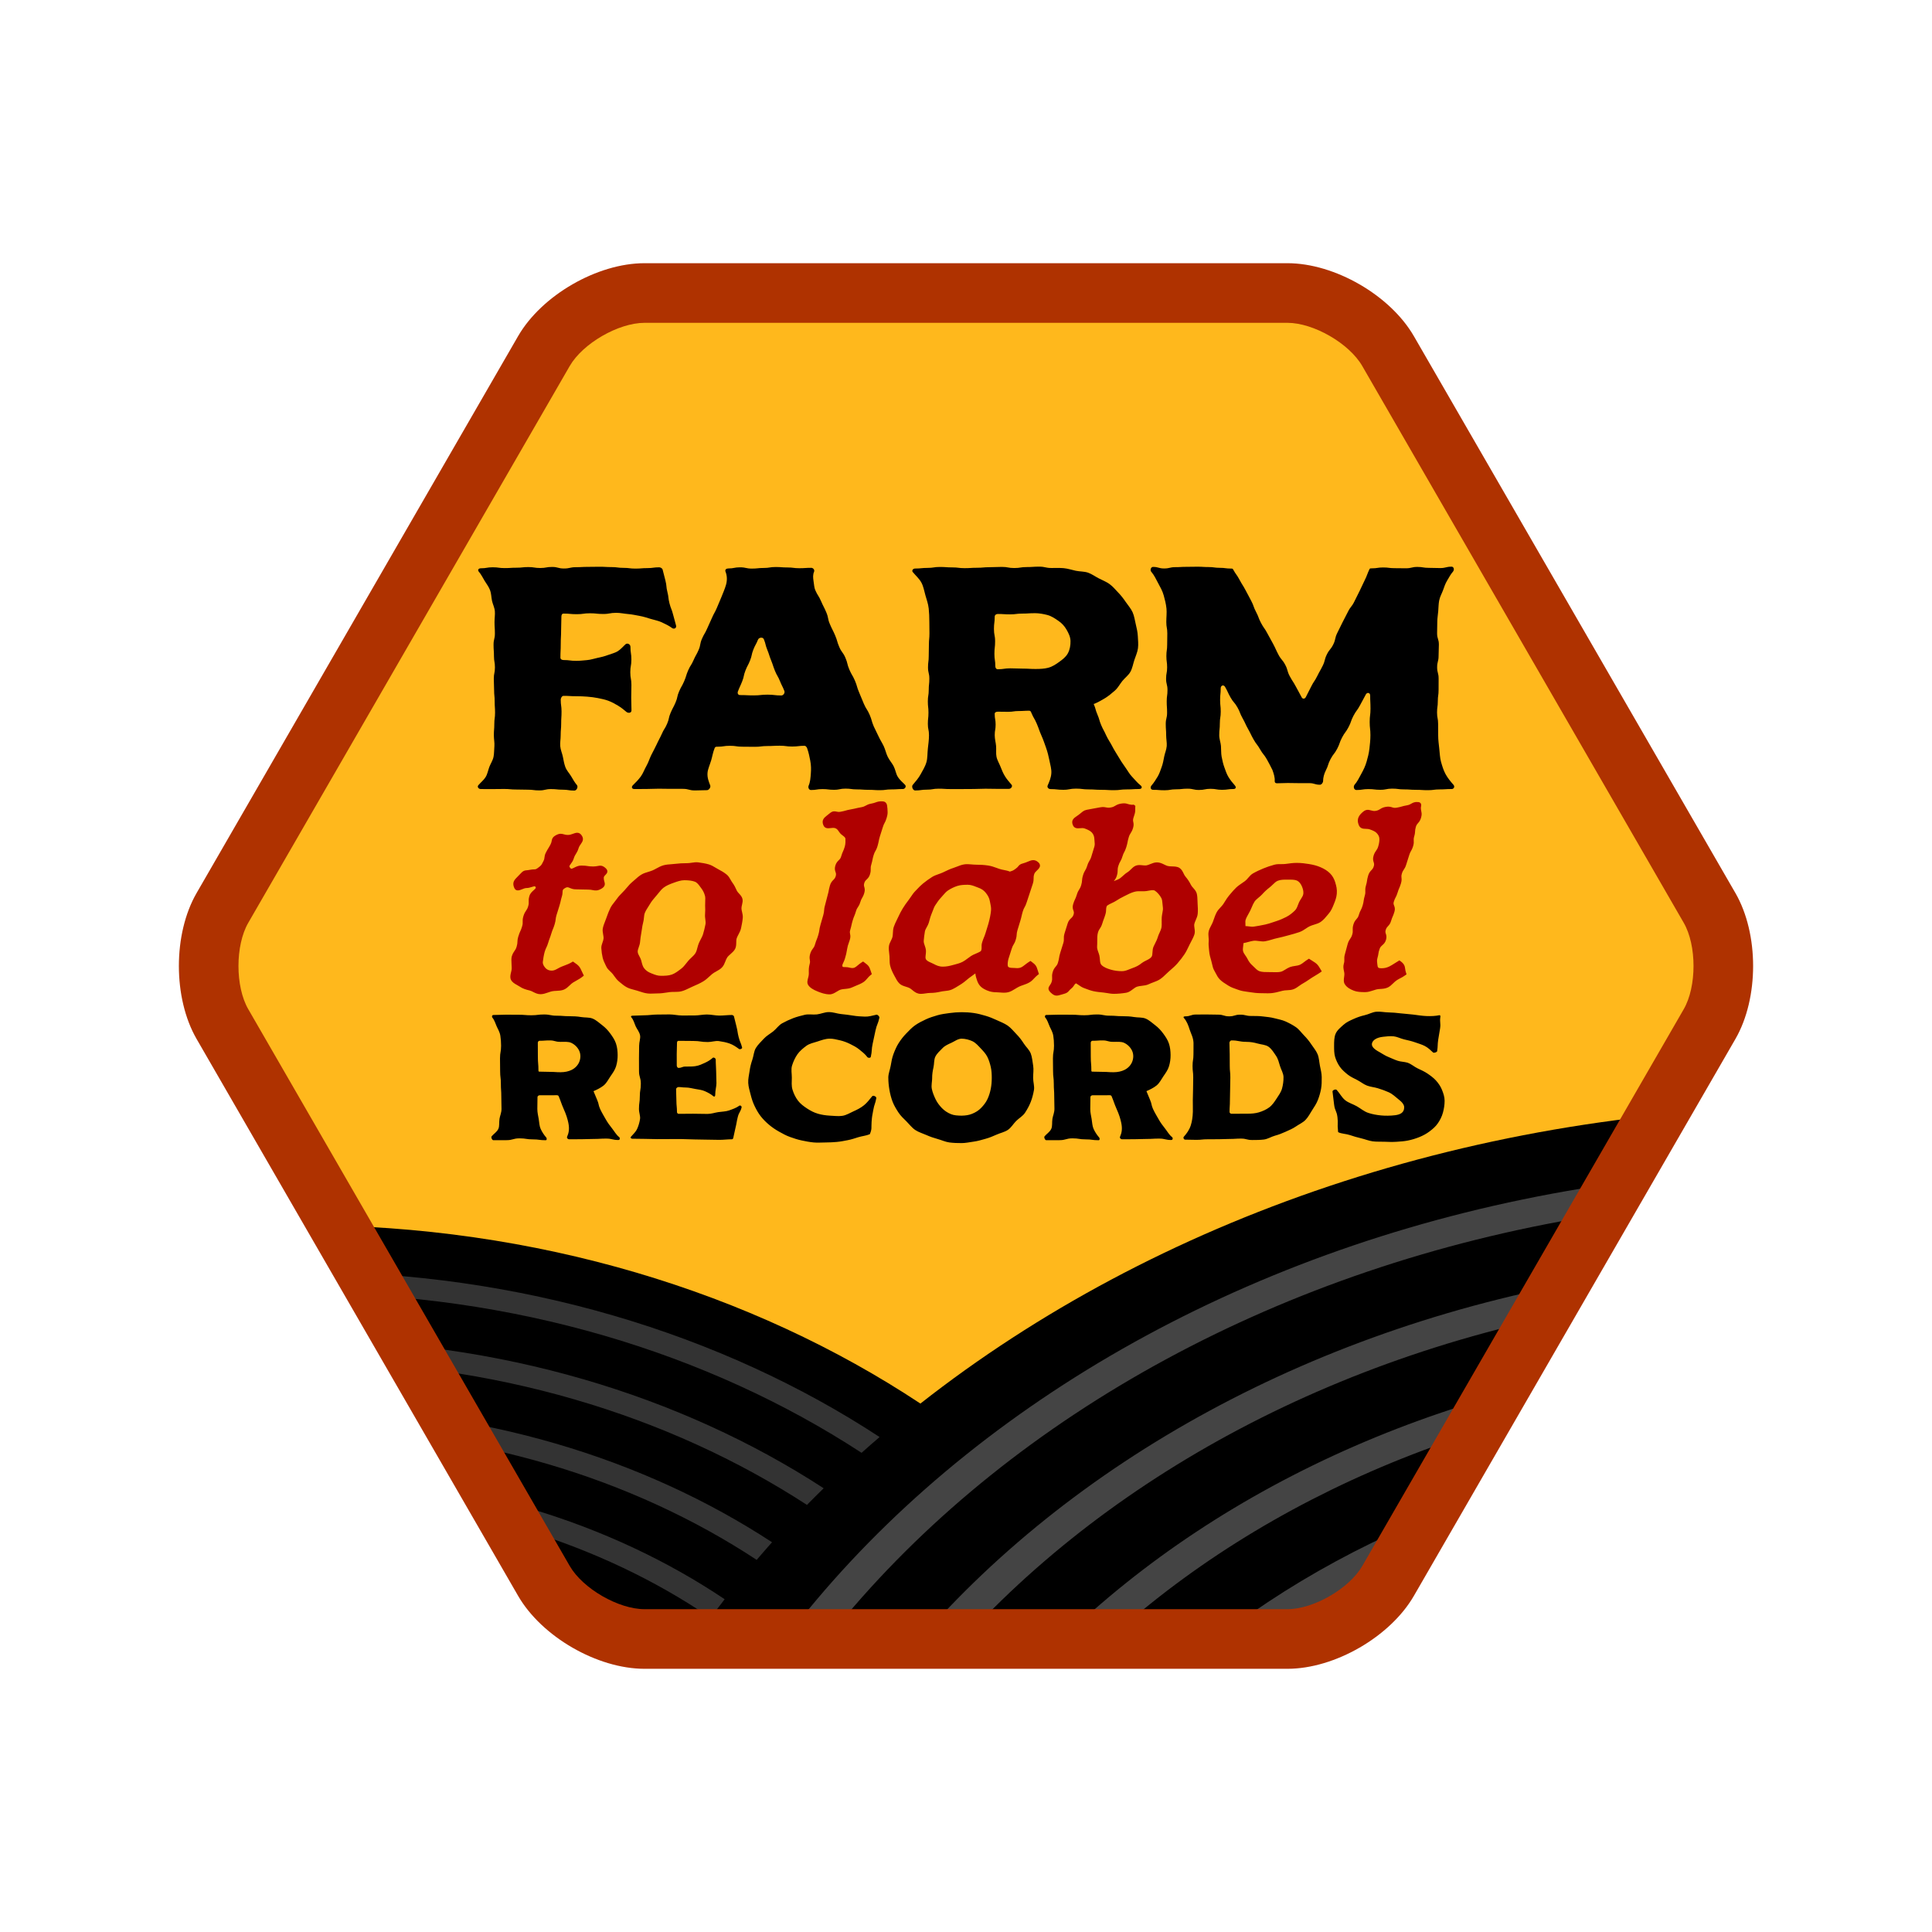 <?xml version="1.0" encoding="UTF-8"?>
<svg id="Farm_To_Label_records" data-name="Farm To Label records" xmlns="http://www.w3.org/2000/svg" xmlns:xlink="http://www.w3.org/1999/xlink" viewBox="0 0 1080 1080">
  <defs>
    <style>
      .cls-1 {
        fill: none;
      }

      .cls-2 {
        fill: #444;
      }

      .cls-3 {
        fill: #af0000;
      }

      .cls-4 {
        fill: #af3200;
      }

      .cls-5 {
        fill: #ffb81c;
      }

      .cls-6 {
        fill: #333;
      }

      .cls-7 {
        clip-path: url(#clippath);
      }
    </style>
    <clipPath id="clippath">
      <path class="cls-1" d="M754.31,893.43c-2.69,4.66-10.05,8.91-15.43,8.91h-397.82c-5.38,0-12.74-4.24-15.43-8.91l-198.91-344.52c-2.69-4.66-2.69-13.16,0-17.82l198.91-344.52c2.69-4.66,10.05-8.91,15.43-8.91h397.82c5.38,0,12.74,4.24,15.43,8.91l198.91,344.52c2.69,4.66,2.69,13.16,0,17.82l-198.91,344.52Z"/>
    </clipPath>
  </defs>
  <path class="cls-5" d="M775.94,196.27c-10.31-17.86-35.63-32.48-56.25-32.48h-359.4c-20.63,0-45.94,14.61-56.25,32.48L124.33,507.52c-10.31,17.86-10.31,47.09,0,64.95l179.7,311.25c10.31,17.86,35.63,32.48,56.25,32.48h359.4c20.63,0,45.94-14.61,56.25-32.48l179.7-311.25c10.31-17.86,10.31-47.09,0-64.95l-179.7-311.25Z"/>
  <g class="cls-7">
    <g>
      <path d="M1021.45,618.47c-197.14,0-376.12,63.43-506.94,166.13-94.04-62.28-214.53-99.77-345.76-99.77-299.81,0-543.72,195.5-543.72,435.81s243.91,435.81,543.72,435.81c86.53,0,168.37-16.33,241.06-45.28,128.83,161.88,354.85,269.47,611.65,269.47,399.74,0,724.96-260.67,724.96-581.08s-325.22-581.08-724.96-581.08Z"/>
      <g>
        <path class="cls-6" d="M296.49,1199.55c0,37.35,4.47,73.87,12.91,109.28-41.14,19.85-89.24,31.32-140.66,31.32-151.01,0-273.87-98.48-273.87-219.52s122.86-219.52,273.87-219.52c74.01,0,141.14,23.73,190.47,62.11-40.28,72.24-62.72,152.22-62.72,236.33ZM373.87,938.53c-54.36-39.39-126.25-63.5-205.13-63.5-168.96,0-306.41,110.18-306.41,245.6S-.21,1366.23,168.74,1366.23c53.6,0,104-11.14,147.87-30.62,1.2,4.01,2.45,8,3.76,11.98-45.19,19.49-96.81,30.6-151.62,30.6-177.18,0-321.33-115.54-321.33-257.56S-8.44,863.07,168.74,863.07c81.32,0,155.59,24.41,212.24,64.48-2.42,3.64-4.79,7.3-7.11,10.98ZM397.22,904.38c-61.7-41.96-141.41-67.4-228.48-67.4-195.13,0-353.87,127.24-353.87,283.64s158.75,283.64,353.87,283.64c57.89,0,112.53-11.24,160.81-31.09,1.51,3.87,3.07,7.71,4.69,11.54-49.8,20.13-106.02,31.5-165.5,31.5-203.35,0-368.79-132.61-368.79-295.6S-34.61,825.03,168.74,825.03c89.88,0,172.29,25.96,236.35,68.95-2.67,3.44-5.29,6.91-7.87,10.4ZM422.99,871.98c-69.28-45.59-157.82-73.03-254.24-73.03-221.3,0-401.34,144.31-401.34,321.68s180.04,321.68,401.34,321.68c63.37,0,123.33-11.88,176.68-32.94,1.81,3.73,3.67,7.43,5.57,11.12-55.08,21.6-116.91,33.77-182.25,33.77-229.52,0-416.25-149.67-416.25-333.64S-60.78,786.99,168.74,786.99c99.59,0,191.11,28.2,262.83,75.14-2.91,3.26-5.76,6.55-8.59,9.86ZM451.09,841.25c-77.17-50.2-175.44-80.34-282.34-80.34-247.47,0-448.8,161.37-448.8,359.73s201.33,359.73,448.8,359.73c69.99,0,136.26-12.95,195.35-35.95,2.1,3.62,4.25,7.21,6.44,10.79-61.05,23.75-129.5,37.12-201.8,37.12-255.69,0-463.72-166.74-463.72-371.68s208.02-371.69,463.72-371.69c110.44,0,211.97,31.13,291.7,82.99-3.15,3.08-6.28,6.18-9.35,9.31ZM168.74,1530.36c-281.86,0-511.18-183.8-511.18-409.73s229.31-409.73,511.18-409.73c122.4,0,234.86,34.69,322.96,92.41-3.4,2.92-6.76,5.85-10.08,8.82-85.43-55.78-194.36-89.27-312.88-89.27-273.64,0-496.26,178.44-496.26,397.77s222.62,397.77,496.26,397.77c77.7,0,151.26-14.43,216.8-40.06,2.4,3.5,4.82,6.99,7.3,10.45-67.71,26.59-143.76,41.57-224.11,41.57Z"/>
        <path class="cls-2" d="M1021.45,821.36c-260.17,0-471.84,169.65-471.84,378.19s211.66,378.19,471.84,378.19,471.83-169.66,471.83-378.19-211.66-378.19-471.83-378.19ZM1021.45,1542.96c-236.25,0-428.44-154.05-428.44-343.41s192.2-343.41,428.44-343.41,428.44,154.05,428.44,343.41-192.2,343.41-428.44,343.41ZM1021.45,669.19c-364.85,0-661.68,237.92-661.68,530.36s296.83,530.36,661.68,530.36,661.68-237.92,661.68-530.36-296.83-530.36-661.68-530.36ZM1021.45,1695.12c-340.92,0-618.29-222.31-618.29-495.58s277.36-495.58,618.29-495.58,618.29,222.32,618.29,495.58-277.36,495.58-618.29,495.58ZM1021.45,1745.85c-375.82,0-681.57-245.07-681.57-546.3s305.75-546.3,681.57-546.3,681.56,245.07,681.56,546.3-305.75,546.3-681.56,546.3ZM1021.45,770.64c-295.06,0-535.12,192.41-535.12,428.91s240.05,428.91,535.12,428.91,535.12-192.41,535.12-428.91-240.05-428.91-535.12-428.91ZM1021.45,1593.68c-271.14,0-491.72-176.81-491.72-394.13s220.58-394.13,491.72-394.13,491.72,176.81,491.72,394.13-220.58,394.13-491.72,394.13ZM1021.45,872.08c-225.28,0-408.55,146.9-408.55,327.47s183.28,327.47,408.55,327.47,408.55-146.9,408.55-327.47-183.27-327.47-408.55-327.47ZM1021.45,1492.24c-201.35,0-365.16-131.3-365.16-292.69s163.81-292.69,365.16-292.69,365.16,131.3,365.16,292.69-163.81,292.69-365.16,292.69ZM1021.45,719.91c-329.96,0-598.4,215.16-598.4,479.63s268.44,479.64,598.4,479.64,598.4-215.16,598.4-479.64-268.44-479.63-598.4-479.63ZM1021.45,1644.4c-306.03,0-555.01-199.56-555.01-444.86s248.97-444.86,555.01-444.86,555,199.56,555,444.86-248.97,444.86-555,444.86Z"/>
      </g>
    </g>
  </g>
  <path class="cls-4" d="M970.09,499.19l-179.71-311.25c-13.21-22.88-44.26-40.81-70.69-40.81h-359.4c-26.43,0-57.48,17.93-70.69,40.81L109.91,499.19c-13.22,22.88-13.22,58.74,0,81.62l179.7,311.25c13.21,22.88,44.26,40.81,70.69,40.81h359.4c26.43,0,57.48-17.93,70.69-40.81l179.71-311.25c13.21-22.89,13.2-58.74,0-81.62ZM719.7,899.54h-359.4c-14.59,0-34.52-11.51-41.81-24.15l-179.71-311.25c-7.3-12.63-7.3-35.65,0-48.29l179.7-311.25c7.29-12.63,27.23-24.14,41.82-24.14h359.4c14.6,0,34.53,11.51,41.81,24.14l179.71,311.25c7.29,12.64,7.29,35.65,0,48.29l-179.7,311.25c-7.3,12.64-27.23,24.15-41.82,24.15Z"/>
  <g>
    <path d="M375.63,351.02c-1.66-1.23-3.66-2.18-5.72-3.15-1.86-.88-4.02-1.25-6.19-1.91-1.98-.6-4.02-1.29-6.25-1.68-2.05-.36-4.17-.86-6.42-1.03-2.08-.16-4.26-.68-6.52-.68-3.68,0-3.68.65-7.36.65-3.69,0-3.69-.39-7.37-.39-3.69,0-3.69.51-7.39.51-3.69,0-3.69-.34-7.39-.34-.89,0-1.2.82-1.2,1.7,0,3.82-.16,3.82-.16,7.64,0,3.82-.2,3.82-.2,7.65s-.18,3.82-.18,7.65c0,.89.85,1.33,1.74,1.33,3.55,0,3.55.45,7.11.45,2.15,0,4.15-.26,6.01-.41,2.15-.18,4.04-.87,5.86-1.24,2.11-.42,3.97-.9,5.73-1.56,1.97-.74,3.94-1.16,5.58-2.16,1.72-1.06,2.99-2.68,4.48-4,1.07-.71,2.63.13,2.63,1.55,0,3.55.52,3.55.52,7.1,0,3.55-.6,3.55-.6,7.09,0,3.55.62,3.55.62,7.11,0,3.56-.11,3.56-.11,7.12,0,3.56.15,3.56.15,7.12,0,1.42-1.64,1.63-2.71.92-1.5-1.32-3.11-2.55-4.84-3.61-1.64-1-3.45-1.99-5.42-2.73-1.76-.66-3.77-1.08-5.88-1.5-1.82-.37-3.83-.61-5.98-.79-1.87-.15-3.89-.23-6.04-.23-3.55,0-3.55-.21-7.11-.21-.89,0-1.57,1.22-1.57,2.11,0,3.31.45,3.31.45,6.63,0,3.32-.2,3.32-.2,6.64,0,3.32-.28,3.32-.28,6.64,0,2.15-.4,4.19-.25,6.05.18,2.15,1.08,4.05,1.45,5.87.43,2.11.74,4.08,1.4,5.84.74,1.96,2.17,3.41,3.18,5.06,1.05,1.71,1.93,3.44,3.24,4.96.89.89.04,3.15-1.38,3.15-3.26,0-3.26-.5-6.53-.5-3.26,0-3.26-.34-6.52-.34s-3.26.74-6.52.74-3.27-.4-6.53-.4c-3.26,0-3.26-.1-6.52-.1s-3.27-.3-6.54-.3c-3.27,0-3.27.06-6.55.06-3.27,0-3.27-.02-6.55-.02-1.42,0-2.21-1.34-1.33-2.23,1.31-1.52,2.97-2.79,4.02-4.51,1.01-1.64,1.33-3.71,2.07-5.67.66-1.75,1.9-3.49,2.33-5.6.37-1.82.3-3.88.48-6.02.15-1.86-.3-3.88-.3-6.03,0-3.15.25-3.15.25-6.31,0-3.15.42-3.15.42-6.31,0-3.16-.22-3.16-.22-6.33s-.31-3.16-.31-6.32c0-3.16-.17-3.16-.17-6.33,0-3.17.63-3.17.63-6.33,0-3.16-.54-3.16-.54-6.32,0-3.17-.23-3.17-.23-6.34,0-3.17.75-3.17.75-6.35,0-3.17-.21-3.17-.21-6.35,0-2.15.35-4.18.19-6.05-.18-2.15-1.22-4.02-1.59-5.84-.43-2.11-.42-4.17-1.09-5.92-.74-1.96-2-3.54-3.01-5.19-1.05-1.71-1.9-3.56-3.21-5.08-.88-.89-.36-1.98,1.06-1.98,3.32,0,3.32-.56,6.64-.56s3.32.45,6.64.45,3.32-.21,6.64-.21,3.32-.36,6.64-.36,3.32.52,6.65.52,3.31-.59,6.63-.59,3.31.87,6.63.87,3.33-.73,6.65-.73,3.32-.18,6.64-.18,3.32-.07,6.65-.07,3.33.19,6.66.19,3.32.43,6.65.43,3.33.41,6.66.41,3.34-.27,6.67-.27,3.34-.45,6.67-.45c.71,0,1.68.62,1.86,1.15.82,3.12.81,3.13,1.6,6.25.8,3.12.31,3.25,1.1,6.37s.37,3.24,1.17,6.37c.8,3.13,1.19,3.03,1.99,6.17.8,3.13.89,3.11,1.69,6.24.36,1.42-1.06,2.24-2.31,1.36Z"/>
    <path d="M504.69,441.07c-3.21,0-3.21.22-6.42.22-3.2,0-3.2.43-6.4.43-3.21,0-3.21-.21-6.41-.21-3.21,0-3.21-.23-6.42-.23s-3.21-.43-6.41-.43c-3.21,0-3.21.65-6.43.65s-3.22-.39-6.44-.39c-3.22,0-3.22.51-6.44.51-1.07,0-1.68-1.27-1.33-2.33.94-2.1,1.09-4.43,1.28-7.03.16-2.13.18-4.41-.35-7.12-.41-2.1-.86-4.45-1.78-7.02-.36-.71-.85-1.22-1.38-1.22-3.47,0-3.47.41-6.94.41-3.47,0-3.47-.45-6.95-.45-3.48,0-3.48.18-6.96.18-3.47,0-3.47.43-6.95.43s-3.48-.06-6.96-.06-3.49-.51-6.97-.51c-3.49,0-3.49.52-6.97.52-.53,0-1.17-.08-1.52.63-1.03,2.52-1.37,4.95-2,7.02-.82,2.69-1.88,4.9-2.04,7.01-.2,2.69.71,4.86,1.53,7.02.36,1.07-.77,2.61-1.84,2.61-3.37,0-3.37.15-6.74.15-3.38,0-3.38-.89-6.75-.89q-3.37,0-6.74,0c-3.38,0-3.38-.08-6.76-.08-3.38,0-3.38.15-6.77.15-3.38,0-3.38.04-6.77.04-1.42,0-1.92-1.09-.86-2.15,1.5-1.46,3.12-3.08,4.46-4.94,1.25-1.74,1.99-3.93,3.11-5.88s1.72-4.06,2.69-6.04c.99-2.01,2.1-3.92,2.98-5.87.94-2.11,2.08-4.03,2.9-5.92,1.27-2.94,1.71-2.75,2.98-5.7,1.27-2.93.69-3.18,1.95-6.11,1.27-2.95,1.5-2.84,2.77-5.79,1.27-2.94.69-3.19,1.96-6.13,1.27-2.94,1.58-2.8,2.85-5.74,1.27-2.95.95-3.09,2.22-6.04,1.27-2.94,1.73-2.75,3-5.69,1.27-2.95,1.58-2.81,2.85-5.76,1.27-2.95.59-3.25,1.86-6.2,1.27-2.95,1.64-2.79,2.91-5.73,1.27-2.95,1.37-2.91,2.64-5.86,1.28-2.96,1.56-2.84,2.83-5.8,1.28-2.96,1.25-2.97,2.5-5.94.79-2.02,1.92-4.5,2.61-6.98.71-2.54.57-5.16-.33-7.32-.36-1.07.46-1.72,1.53-1.72,3.31,0,3.31-.64,6.61-.64s3.31.71,6.62.71,3.31-.35,6.63-.35,3.31-.53,6.62-.53,3.32.25,6.63.25,3.32.42,6.64.42,3.32-.22,6.64-.22c1.07,0,1.99,1.06,1.63,2.13-.74,1.66-.61,3.36-.35,5.1.3,1.99.42,3.99.99,5.23,1.37,3.17,1.85,2.96,3.22,6.13s1.57,3.08,2.93,6.26c1.36,3.17.67,3.46,2.03,6.63,1.36,3.17,1.55,3.08,2.91,6.25,1.36,3.18.97,3.35,2.33,6.52,1.36,3.17,2.08,2.87,3.44,6.04,1.36,3.18.83,3.41,2.19,6.58,1.36,3.18,1.75,3.01,3.12,6.19,1.36,3.18.96,3.35,2.32,6.52,1.37,3.18,1.29,3.22,2.66,6.4,1.37,3.19,1.88,2.97,3.25,6.16,1.37,3.19.95,3.37,2.32,6.56.79,1.8,1.82,3.62,2.69,5.57s2.01,3.59,2.89,5.48,1.29,4,2.18,5.83c.93,1.92,2.4,3.52,3.31,5.27,1.03,1.97,1.28,4.23,2.26,5.84,1.27,2.1,3.06,3.41,4.14,4.61.89.89-.01,2.37-1.26,2.37ZM438.5,386.34c-1.14-2.91-1.38-2.82-2.55-5.71-1.17-2.89-1.57-2.73-2.74-5.62s-.98-2.97-2.15-5.87c-1.18-2.9-.96-2.99-2.14-5.89-1.18-2.9-.76-3.07-1.95-5.97-.53-1.24-2.68-1-3.22.25-1.15,2.89-1.5,2.75-2.64,5.65-1.13,2.89-.66,3.08-1.8,5.97-1.14,2.89-1.46,2.77-2.59,5.66-1.14,2.9-.67,3.09-1.8,5.99-1.14,2.9-1.31,2.83-2.43,5.75-.36,1.07.13,2,1.19,2,3.85,0,3.85.18,7.69.18s3.85-.41,7.71-.41,3.85.45,7.71.45c1.07,0,2.06-1.35,1.7-2.42Z"/>
    <path d="M636.85,441.07c-3.53,0-3.53.22-7.07.22s-3.54.43-7.08.43c-3.54,0-3.54-.21-7.08-.21-3.54,0-3.54-.23-7.07-.23-3.55,0-3.55-.43-7.09-.43-3.55,0-3.55.65-7.1.65-3.55,0-3.55-.39-7.1-.39-1.07,0-2-.89-1.64-1.96.96-2.17,1.93-4.36,2.09-7,.14-2.15-.54-4.47-1.11-7.21-.44-2.12-.95-4.45-1.89-7.06-.76-2.09-1.5-4.42-2.63-6.89-1.36-3.14-1.17-3.23-2.5-6.38-1.33-3.15-1.73-2.99-3.05-6.15-.18-.53-.46-1.17-1.17-1.17-2.93,0-2.93.18-5.85.18s-2.94.43-5.87.43-2.94-.06-5.87-.06c-.89,0-1.73.34-1.73,1.23,0,2.98.52,2.98.52,5.96,0,2.98-.5,2.98-.5,5.96,0,2.15.6,4.11.75,5.98.18,2.15-.14,4.19.23,6.01.43,2.11,1.57,3.82,2.24,5.58.74,1.96,1.49,3.71,2.5,5.36,1.05,1.71,2.31,3.14,3.62,4.66.88.89-.17,2.4-1.42,2.4q-3.27,0-6.55,0c-3.27,0-3.27-.08-6.54-.08-3.27,0-3.27.15-6.55.15-3.28,0-3.28.04-6.55.04q-3.27,0-6.54,0c-3.28,0-3.28-.21-6.56-.21-3.29,0-3.29.54-6.57.54s-3.29.45-6.57.45c-1.25,0-2.17-2.28-1.28-3.17,1.59-1.91,3.22-3.72,4.42-5.96,1.11-2.07,2.51-4.21,3.23-6.8.61-2.2.46-4.76.76-7.49.24-2.27.63-4.74.63-7.47,0-3.15-.63-3.15-.63-6.31,0-3.15.34-3.15.34-6.31,0-3.16-.35-3.16-.35-6.33s.5-3.16.5-6.32c0-3.16.34-3.16.34-6.33,0-3.17-.74-3.17-.74-6.33,0-3.16.4-3.16.4-6.32,0-3.17.1-3.17.1-6.34,0-3.17.3-3.17.3-6.35,0-3.17-.06-3.17-.06-6.35,0-2.72-.11-5.24-.35-7.51-.29-2.73-1.2-5.1-1.81-7.3-.72-2.59-1.15-5.1-2.26-7.17-1.2-2.24-3.16-3.9-4.74-5.81-.88-.89-.03-2.09,1.21-2.09,3.46,0,3.46-.35,6.93-.35s3.45-.53,6.91-.53,3.45.25,6.91.25,3.47.42,6.93.42,3.46-.22,6.92-.22,3.47-.31,6.93-.31,3.47-.17,6.94-.17,3.46.63,6.93.63,3.47-.54,6.94-.54,3.48-.23,6.96-.23,3.48.75,6.96.75c2.36,0,4.64-.1,6.83.1,2.36.23,4.53.99,6.69,1.44,2.31.48,4.71.34,6.8,1.05,2.23.77,4.1,2.19,6.07,3.2,2.09,1.07,4.25,1.9,6.04,3.2,1.89,1.37,3.32,3.19,4.88,4.79s2.97,3.44,4.22,5.29c1.3,1.91,2.88,3.63,3.79,5.69.93,2.1,1.22,4.41,1.75,6.61s1.05,4.43,1.16,6.7c.12,2.27.38,4.6.08,6.85-.3,2.25-1.31,4.37-2.02,6.55-.7,2.14-1.07,4.49-2.17,6.51s-3.06,3.37-4.52,5.17c-1.4,1.73-2.45,3.86-4.21,5.39-1.67,1.45-3.45,2.98-5.44,4.21-1.88,1.16-3.96,2.31-6.13,3.23-.35,0-.41-.26-.23.1,1.25,2.86.84,3.04,2.09,5.91,1.24,2.88.87,3.04,2.11,5.92,1.24,2.88,1.48,2.78,2.74,5.64,1.01,2.22,2.39,4.09,3.35,6,1.1,2.19,2.37,4.05,3.45,5.89,1.22,2.1,2.43,3.96,3.7,5.7,1.39,1.91,2.43,3.94,3.97,5.53,1.57,1.62,2.98,3.47,4.82,4.89,1.07.89.66,1.98-.76,1.98ZM578.37,342.78c-3.43,0-3.43.22-6.87.22-3.44,0-3.44.43-6.88.43-3.44,0-3.44-.21-6.88-.21-.89,0-1.69.58-1.69,1.47,0,3.46-.43,3.46-.43,6.91,0,3.47.65,3.47.65,6.93,0,3.47-.39,3.47-.39,6.94,0,3.47.51,3.47.51,6.94,0,.89.47,1.7,1.36,1.7,3.52,0,3.52-.51,7.04-.51s3.53.16,7.05.16,3.53.2,7.05.2c2.57,0,4.92-.12,6.99-.66,2.48-.65,4.41-2,6.16-3.25,2.04-1.45,3.89-2.93,4.93-4.89,1.12-2.12,1.5-4.52,1.45-6.83s-1.06-4.37-2.27-6.45c-1.11-1.9-2.55-3.53-4.64-4.93-1.78-1.19-3.67-2.58-6.16-3.21-2.07-.52-4.42-.98-6.99-.98Z"/>
    <path d="M811.44,441.07c-3.32,0-3.32.22-6.64.22s-3.31.43-6.63.43c-3.32,0-3.32-.21-6.64-.21-3.32,0-3.32-.23-6.64-.23s-3.32-.43-6.63-.43-3.32.65-6.65.65c-3.33,0-3.33-.39-6.66-.39-3.33,0-3.33.51-6.66.51-1.42,0-1.87-1.77-1.16-2.84,1.65-1.86,2.67-4.09,3.9-6.31,1.13-2.04,2.2-4.17,2.93-6.76.62-2.19,1.27-4.54,1.57-7.26.24-2.27.55-4.74.55-7.46,0-3.7-.41-3.7-.41-7.4s.45-3.71.45-7.41c0-3.71-.18-3.71-.18-7.41,0-1.6-1.75-1.94-2.46-.51-1.58,3.03-1.65,3-3.24,6.03-1.6,3.03-2.04,2.79-3.64,5.83-1.6,3.03-1.14,3.28-2.73,6.31s-2.04,2.8-3.64,5.83c-1.6,3.04-1.14,3.28-2.74,6.32-1.6,3.04-2.13,2.76-3.73,5.81-1.6,3.04-1.07,3.32-2.65,6.37-.89,1.78-1.49,3.88-1.49,5.84,0,.89-.86,2.07-1.75,2.07-2.99,0-2.99-.89-5.98-.89s-3,0-6,0c-3,0-3-.08-6.01-.08-3,0-3,.15-6.01.15-.89,0-1.3-.36-1.3-1.25.18-1.96-.57-4.24-1.28-6.2-1.53-2.97-1.47-3.02-3.11-5.93s-2.11-2.64-3.75-5.54-2.04-2.68-3.68-5.59c-1.64-2.91-1.47-3.01-3.11-5.92-1.64-2.91-1.39-3.05-3.04-5.95-1.64-2.91-1.22-3.15-2.87-6.06-1.65-2.92-2.2-2.61-3.85-5.53-1.65-2.92-1.4-3.06-3.08-5.96-.88-1.42-2.41-.66-2.41.76,0,3.28-.34,3.28-.34,6.56,0,3.29.35,3.29.35,6.58,0,3.29-.5,3.29-.5,6.59,0,3.29-.34,3.29-.34,6.59,0,2.15.82,4.11.96,5.97.17,2.15.03,4.15.37,5.97.41,2.12.83,4.06,1.47,5.81.72,1.97,1.33,3.92,2.33,5.56,1.05,1.72,2.32,3.3,3.65,4.8.89,1.07.41,1.95-.83,1.95-3.2,0-3.2.45-6.41.45s-3.21-.56-6.42-.56c-3.21,0-3.21.64-6.42.64-3.21,0-3.21-.71-6.41-.71-3.21,0-3.21.35-6.43.35-3.22,0-3.22.53-6.44.53s-3.22-.25-6.44-.25c-1.25,0-1.73-1.34-.84-2.41,1.33-1.5,2.37-3.23,3.42-4.95,1-1.64,1.58-3.53,2.3-5.5.64-1.75.99-3.66,1.39-5.78.35-1.82,1.23-3.69,1.4-5.84.14-1.86-.32-3.88-.32-6.03,0-3.15-.23-3.15-.23-6.31,0-3.15.75-3.15.75-6.31,0-3.16-.21-3.16-.21-6.33,0-3.16.43-3.16.43-6.32,0-3.16-.78-3.16-.78-6.33,0-3.17.58-3.17.58-6.33s-.42-3.16-.42-6.32c0-3.17.44-3.17.44-6.34,0-3.17.08-3.17.08-6.35,0-3.17-.56-3.17-.56-6.35,0-2.73.33-5.23.1-7.5-.28-2.74-.94-5.16-1.54-7.36-.71-2.59-1.95-4.7-3.07-6.77-1.2-2.23-2.21-4.5-3.84-6.4-.88-.89-.31-2.78.93-2.78,3.1,0,3.1.87,6.21.87s3.11-.73,6.21-.73,3.11-.18,6.22-.18,3.11-.07,6.21-.07,3.11.19,6.23.19,3.12.43,6.24.43,3.12.41,6.24.41c.71,0,.85-.05,1.21.48,1.61,2.97,1.98,2.77,3.56,5.75,1.58,2.98,1.8,2.87,3.38,5.85q1.58,2.98,3.16,5.95c1.58,2.98,1.13,3.21,2.71,6.19,1.59,2.99,1.2,3.19,2.78,6.18,1.58,2.98,1.94,2.79,3.52,5.77,1.58,2.98,1.66,2.94,3.25,5.93,1.59,2.99,1.41,3.08,2.99,6.07,1.58,2.98,2.2,2.66,3.78,5.64s.92,3.34,2.51,6.33,1.85,2.86,3.44,5.85c1.59,3,1.65,2.96,3.23,5.97.53,1.07,1.78.98,2.32-.09,1.47-2.98,1.54-2.95,3.02-5.93,1.47-2.98,1.86-2.79,3.34-5.77,1.47-2.98,1.63-2.9,3.1-5.87,1.47-2.98.83-3.29,2.3-6.27,1.47-2.99,2.14-2.66,3.61-5.64,1.47-2.98.72-3.35,2.19-6.33q1.47-2.98,2.95-5.97c1.48-2.99,1.58-2.94,3.05-5.93,1.47-2.98,2.08-2.68,3.55-5.67,1.48-2.99,1.49-2.98,2.97-5.97,1.48-3,1.39-3.04,2.87-6.03,1.48-3,1.21-3.13,2.65-6.14.18-.53.75-.47,1.28-.47,3.18,0,3.18-.49,6.36-.49s3.18.4,6.37.4,3.19.06,6.37.06,3.18-.76,6.36-.76,3.19.52,6.38.52,3.19.12,6.39.12,3.19-.78,6.39-.78c1.24,0,1.66,1.7.77,2.76-1.33,1.5-2.24,3.32-3.29,5.05-1,1.64-1.6,3.5-2.32,5.48-.64,1.75-1.7,3.52-2.11,5.64-.35,1.82-.37,3.84-.53,5.99-.14,1.86-.53,3.86-.53,6.02,0,3.15-.1,3.15-.1,6.31,0,3.15.99,3.15.99,6.31,0,3.16-.16,3.16-.16,6.33,0,3.16-.81,3.16-.81,6.32,0,3.16.83,3.16.83,6.33,0,3.17-.02,3.17-.02,6.33,0,3.16-.43,3.16-.43,6.32,0,3.17-.43,3.17-.43,6.34,0,3.17.6,3.17.6,6.35,0,3.17.03,3.17.03,6.35,0,2.71.37,5.14.6,7.4.28,2.73.38,5.18.97,7.37.71,2.59,1.46,4.94,2.57,6.98,1.21,2.22,2.79,4.12,4.43,5.97.89,1.07.18,2.36-1.06,2.36Z"/>
  </g>
  <path d="M345.74,637.27c-3.45,0-3.45-.79-6.9-.79-3.46,0-3.46.2-6.92.2s-3.47.15-6.93.15c-3.47,0-3.47.03-6.93.03-.6,0-1.28-.71-1.08-1.3.98-2.2,1.44-4.46.73-7.88-.44-2.13-1.19-4.66-2.6-7.75-1.52-3.51-1.32-3.59-2.8-7.12-.1-.3-.5-.57-.9-.57-4.91,0-4.91.03-9.83.03-.5,0-1.12.49-1.12.98,0,3.32-.09,3.32-.09,6.65,0,2.1.5,3.94.76,5.57.33,2.07.39,4.01,1.08,5.54.8,1.77,1.87,3.39,3.08,4.79.5.5.45,1.59-.24,1.59-3.65,0-3.65-.48-7.3-.48-3.66,0-3.66-.57-7.32-.57-3.66,0-3.66,1.02-7.33,1.02-3.66,0-3.66.02-7.33.02-.7,0-1.42-1.69-.92-2.19,1.17-1.41,2.97-2.42,3.75-4.19.68-1.53.31-3.54.63-5.6.25-1.63,1.12-3.4,1.12-5.5,0-3.53-.12-3.53-.12-7.06,0-3.52-.24-3.52-.24-7.05,0-3.53-.41-3.53-.41-7.07,0-3.54-.07-3.54-.07-7.08,0-3.54.6-3.54.6-7.08,0-2.1-.15-3.94-.41-5.57-.32-2.07-1.33-3.6-2.01-5.14-.79-1.78-1.25-3.55-2.42-4.96-.5-.49-.2-1.5.5-1.5,3.54,0,3.54-.17,7.08-.17s3.55.03,7.09.03,3.54.29,7.08.29,3.55-.44,7.1-.44,3.55.69,7.11.69,3.55.28,7.11.28c2.3,0,4.39.1,6.4.45,2.26.39,4.61.09,6.5.86,2.12.86,3.75,2.48,5.4,3.71,1.8,1.35,3.24,2.93,4.48,4.61,1.31,1.78,2.53,3.59,3.21,5.61.7,2.07.91,4.25.94,6.4.03,2.15-.26,4.3-.89,6.38-.62,2.03-1.87,3.77-3.13,5.58-1.19,1.71-2.13,3.8-3.9,5.19-1.62,1.27-3.63,2.28-5.73,3.18-.2,0,.09-.19.19.01,1.05,2.4.97,2.44,2.02,4.84,1.04,2.41.57,2.61,1.63,5.01.99,2.17,2.13,3.94,3.05,5.61,1.14,2.07,2.37,3.68,3.58,5.2,1.35,1.69,2.33,3.61,4.03,4.94.6.5.43,1.61-.37,1.61ZM313.09,582.39c-2.88,0-2.88-.79-5.76-.79-2.88,0-2.88.2-5.76.2-.5,0-.93.58-.93,1.08,0,3.87.03,3.87.03,7.74,0,3.87.32,3.87.32,7.74,0,.5.09.7.59.7,2.95,0,2.95.12,5.9.12s2.95.2,5.9.2c2.43,0,4.52-.49,6.14-1.29,2.11-1.04,3.56-2.71,4.29-4.48.8-1.96.88-4.27-.02-6.21-.79-1.73-2.33-3.45-4.46-4.45-1.64-.77-3.81-.54-6.24-.54ZM414.59,618.9c-.69,2.89-1.48,2.7-2.19,5.59s-.52,2.95-1.23,5.84c-.71,2.9-.57,2.93-1.28,5.83-.1.4-.36.7-.76.7-2.32,0-4.64.32-6.96.32s-4.64-.11-6.96-.11-4.64-.12-6.96-.12-4.64-.2-6.96-.2-4.64,0-6.96,0-4.64.03-6.96.03-4.64-.14-6.96-.14-4.64-.09-6.96-.09c-.7,0-1.23-.61-.74-1.11,1.21-1.4,2.67-2.67,3.47-4.44.69-1.53,1.28-3.38,1.6-5.45.26-1.63-.6-3.55-.6-5.65,0-3.53.48-3.53.48-7.06,0-3.52.57-3.52.57-7.05,0-3.53-1.02-3.53-1.02-7.07,0-3.54-.02-3.54-.02-7.08,0-3.54.09-3.54.09-7.08,0-2.1.8-4.02.54-5.66-.33-2.07-1.74-3.56-2.43-5.09-.8-1.77-1.2-3.64-2.41-5.04-.5-.49-.23-.98.46-.98,2.32,0,4.64-.24,6.96-.24s4.64-.41,6.96-.41,4.64-.07,6.96-.07,4.64.6,6.96.6,4.64-.02,6.96-.02,4.64-.54,6.96-.54,4.64.61,6.96.61,4.64-.33,6.96-.33c.4,0,1.06.4,1.15.7.75,2.9.71,2.92,1.45,5.82.74,2.91.46,2.99,1.21,5.9.74,2.91,1.16,2.81,1.91,5.72.2.7-1.14,1.24-1.74.85-1.49-1.11-3.24-2.34-5.31-3.07-1.76-.62-3.82-1.04-5.97-1.34-1.87-.26-3.95.53-6.11.53-4.12,0-4.12-.6-8.24-.6s-4.12-.07-8.24-.07c-.5,0-.78.55-.78,1.04,0,3.2-.15,3.2-.15,6.4,0,3.2.02,3.2.02,6.4,0,.5.42,1.29.92,1.29,1.98,0,1.98-.75,3.97-.75,2.1,0,3.91.03,5.55-.23,2.07-.32,3.65-1.11,5.18-1.8,1.78-.8,3.21-1.7,4.58-2.91.49-.3,1.58.23,1.58,1.03,0,2.7.24,4.79.24,6.64,0,2.31.16,4.27.16,6.59,0,1.85-.69,3.93-.69,6.62,0,.7-.42,1.08-1.01.68-1.37-1.21-2.96-2.04-4.75-2.84-1.53-.69-3.27-.92-5.34-1.25-1.64-.26-3.41-.83-5.51-.83-1.98,0-1.98-.24-3.97-.24-.5,0-1.29.61-1.29,1.11.02,3.23.14,3.22.17,6.45.02,3.23.31,3.22.33,6.45,0,.4.4.96.89.96,4.04,0,4.04-.06,8.09-.06s4.04.11,8.09.11c2.17,0,4.14-.74,6.02-1.01,2.16-.31,4.22-.31,5.99-.93,2.06-.73,4.07-1.44,5.59-2.54.6-.6,1.55.1,1.45.69ZM486.17,634.04c-1.87.83-4.29,1.03-6.28,1.64-1.94.6-3.87,1.28-5.93,1.67-1.99.38-4,.8-6.1.99-2.01.18-4.07.3-6.18.3-2.36,0-4.64.21-6.8,0-2.35-.22-4.59-.67-6.7-1.11-2.32-.48-4.48-1.22-6.51-1.94-2.23-.79-4.2-1.9-6.09-2.95-2.05-1.14-3.89-2.4-5.56-3.79-1.79-1.49-3.36-3.07-4.72-4.79-1.42-1.8-2.49-3.76-3.46-5.76-1-2.04-1.66-4.14-2.21-6.32-.55-2.19-1.24-4.34-1.36-6.59-.13-2.3.45-4.48.75-6.64.3-2.26.84-4.34,1.56-6.42.74-2.12.8-4.58,1.95-6.49,1.14-1.91,2.89-3.47,4.4-5.15,1.48-1.64,3.48-2.72,5.27-4.12s3.04-3.44,5.03-4.54,4.01-2.05,6.14-2.86c2.05-.78,4.28-1.37,6.5-1.89,2.14-.51,4.5.03,6.77-.22,2.18-.25,4.37-1.3,6.65-1.3,2.53,0,4.71.87,6.71,1.08,2.51.26,4.68.52,6.69.86,2.35.4,4.51.51,6.71.59,2.08.08,4.12-.48,6.58-1.07.59-.1,1.7.95,1.61,1.64-.77,3.66-1.38,3.53-2.18,7.18-.79,3.66-.78,3.66-1.57,7.32-.79,3.66-.25,3.78-1.06,7.43-.2.69-1.46.71-1.95.11-1.18-1.63-2.83-2.89-4.42-4.19s-3.34-2.21-5.17-3.11c-1.83-.9-3.68-1.6-5.65-2.06-2-.47-3.97-.97-5.98-.92-2.42.08-4.51.89-6.54,1.55-2.26.73-4.55,1.16-6.31,2.45-1.86,1.37-3.72,2.91-5,4.74-1.31,1.87-2.3,4.09-2.98,6.24-.69,2.17-.12,4.57-.14,6.83-.02,2.27-.29,4.56.38,6.72s1.65,4.25,3.04,6.09c1.32,1.75,3.15,3.13,5.14,4.43,1.78,1.16,3.76,2.25,6.1,2.92,2.02.58,4.27.94,6.72,1.07,2.38.12,4.7.41,6.86.09,2.29-.34,4.27-1.66,6.34-2.57,2.02-.89,3.96-1.89,5.81-3.38,1.66-1.34,2.99-3.12,4.53-5,.6-.69,2.5.2,2.3,1.1-.61,3.33-1.09,3.25-1.68,6.59-.6,3.34-.71,3.32-.95,6.71-.24,3.47.3,3.68-.98,6.83ZM496.56,602.53c0-2.38.98-4.58,1.34-6.73.39-2.33.78-4.52,1.56-6.58.82-2.18,1.71-4.26,2.91-6.14,1.24-1.94,2.63-3.73,4.21-5.34,1.59-1.63,3.16-3.35,5.03-4.64,1.86-1.29,3.94-2.34,6.01-3.3,2.05-.95,4.25-1.63,6.45-2.27s4.44-.9,6.7-1.22c2.25-.31,4.5-.48,6.78-.49,2.27.01,4.53.14,6.78.46,2.26.32,4.44.92,6.61,1.55,2.19.64,4.26,1.5,6.31,2.45,2.07.96,4.21,1.76,6.07,3.05,1.87,1.3,3.26,3.12,4.85,4.74s2.91,3.33,4.14,5.27c1.19,1.87,3.1,3.46,3.92,5.64.77,2.05.92,4.42,1.32,6.75.36,2.15-.02,4.42-.02,6.79s.83,4.69.46,6.81c-.4,2.31-1,4.58-1.78,6.61-.83,2.16-1.98,4.21-3.19,6.06-1.24,1.91-3.39,3.05-4.98,4.63s-2.75,3.72-4.62,4.98c-1.86,1.25-4.2,1.7-6.27,2.63-2.04.91-4.09,1.77-6.28,2.37-2.16.59-4.32,1.27-6.56,1.56-2.23.29-4.49.83-6.74.82-2.26.01-4.59-.06-6.82-.35s-4.38-1.32-6.54-1.91-4.32-1.33-6.37-2.25c-2.08-.93-4.35-1.56-6.21-2.81-1.88-1.26-3.28-3.17-4.87-4.76-1.59-1.58-3.28-3.12-4.52-5.03-1.21-1.85-2.43-3.83-3.26-5.98-.78-2.03-1.37-4.28-1.77-6.59-.37-2.13-.63-4.43-.63-6.8ZM521.09,602.53c0,2.03-.59,4.16-.2,6.14.41,2.03,1.24,3.99,2.09,5.79s2.16,3.53,3.56,4.97c1.4,1.44,3.09,2.58,5.04,3.38,1.75.72,3.74.81,5.96.85,2.22-.04,4.12-.32,5.87-1.04,1.95-.79,3.63-1.83,5.02-3.27,1.39-1.44,2.68-3.04,3.56-4.92s1.46-3.79,1.86-5.82c.39-1.98.55-4.05.55-6.08s-.1-4.07-.54-6.02-1.06-3.99-1.95-5.76-2.38-3.33-3.74-4.76c-1.4-1.47-2.79-3.11-4.62-3.96s-3.89-1.36-6.02-1.41c-2.14.06-3.87,1.48-5.63,2.28-1.84.84-3.66,1.6-5.06,3.06s-3.02,2.83-3.95,4.66c-.89,1.77-.61,4.04-1.07,6.03-.45,1.96-.75,3.87-.75,5.88ZM654.82,637.27c-3.45,0-3.45-.79-6.9-.79-3.46,0-3.46.2-6.92.2-3.47,0-3.47.15-6.93.15s-3.47.03-6.93.03c-.6,0-1.28-.71-1.08-1.3.98-2.2,1.45-4.46.73-7.88-.44-2.13-1.19-4.66-2.6-7.75-1.52-3.51-1.32-3.59-2.79-7.12-.1-.3-.51-.57-.91-.57-4.91,0-4.91.03-9.82.03-.5,0-1.12.49-1.12.98,0,3.32-.09,3.32-.09,6.65,0,2.1.5,3.94.76,5.57.33,2.07.39,4.01,1.08,5.54.8,1.77,1.87,3.39,3.08,4.79.5.5.45,1.59-.24,1.59-3.65,0-3.65-.48-7.3-.48-3.66,0-3.66-.57-7.32-.57-3.66,0-3.66,1.02-7.33,1.02-3.66,0-3.66.02-7.33.02-.7,0-1.42-1.69-.92-2.19,1.17-1.41,2.96-2.42,3.75-4.2.68-1.53.31-3.54.63-5.6.25-1.63,1.12-3.4,1.12-5.5,0-3.53-.12-3.53-.12-7.06,0-3.52-.24-3.52-.24-7.05,0-3.53-.41-3.53-.41-7.07,0-3.54-.07-3.54-.07-7.08,0-3.54.6-3.54.6-7.08,0-2.1-.15-3.94-.41-5.57-.32-2.07-1.33-3.6-2.01-5.14-.78-1.78-1.25-3.55-2.42-4.96-.5-.49-.2-1.5.5-1.5,3.54,0,3.54-.17,7.08-.17s3.55.03,7.09.03,3.54.29,7.08.29,3.55-.44,7.1-.44,3.55.69,7.11.69,3.55.28,7.11.28c2.3,0,4.39.1,6.4.45,2.26.39,4.61.09,6.5.86,2.11.86,3.75,2.48,5.4,3.71,1.8,1.35,3.24,2.93,4.48,4.61,1.31,1.78,2.53,3.59,3.21,5.61.7,2.06.91,4.25.94,6.4s-.26,4.3-.89,6.38c-.62,2.03-1.87,3.77-3.13,5.58-1.19,1.71-2.13,3.8-3.9,5.19-1.62,1.27-3.63,2.28-5.73,3.18-.2,0,.09-.19.19.01,1.05,2.4.97,2.44,2.01,4.84s.57,2.61,1.62,5.01c.99,2.17,2.13,3.94,3.05,5.61,1.14,2.07,2.37,3.68,3.58,5.2,1.35,1.69,2.33,3.61,4.03,4.94.59.5.43,1.61-.37,1.61ZM622.17,582.39c-2.88,0-2.88-.79-5.76-.79-2.88,0-2.88.2-5.76.2-.5,0-.93.58-.93,1.08,0,3.87.03,3.87.03,7.74,0,3.87.32,3.87.32,7.74,0,.5.09.7.59.7,2.95,0,2.95.12,5.9.12s2.95.2,5.9.2c2.43,0,4.51-.49,6.13-1.3,2.11-1.04,3.56-2.71,4.28-4.48.8-1.96.88-4.27-.02-6.21-.79-1.73-2.33-3.45-4.46-4.45-1.64-.77-3.81-.54-6.24-.54ZM699.95,637.27c-3.11,0-3.11-.79-6.23-.79-3.12,0-3.12.2-6.23.2s-3.11.15-6.22.15c-3.12,0-3.12.03-6.24.03-3.12,0-3.12.32-6.25.32-3.12,0-3.12-.11-6.25-.11-.79,0-1.25-1.14-.75-1.64,1.62-1.84,3.06-3.78,3.9-6.42.65-2.06,1.05-4.52,1.14-7.52.03-3.2-.03-3.2-.03-6.41,0-3.21.14-3.21.14-6.41,0-3.2.09-3.2.09-6.4,0-3.21-.37-3.21-.37-6.42,0-3.22.5-3.22.5-6.43s.06-3.22.03-6.43c-.09-3-1.45-5.26-2.11-7.32-.84-2.64-1.65-4.8-3.27-6.64-.5-.49-.07-.89.73-.89,3.07,0,3.07-1.02,6.14-1.02s3.07-.02,6.15-.02,3.07.09,6.14.09,3.08.94,6.15.94,3.08-.93,6.16-.93,3.08.73,6.16.73c2.26,0,4.39,0,6.46.26,2.24.27,4.4.44,6.41.98,2.17.58,4.39.94,6.29,1.8,2.04.92,4.03,1.97,5.76,3.16,1.83,1.26,3.13,3.14,4.61,4.65,1.54,1.57,2.9,3.24,4.08,5.02,1.2,1.82,2.7,3.53,3.51,5.52.82,2.01.88,4.3,1.3,6.41.43,2.12.98,4.26,1,6.41.02,2.16.01,4.39-.37,6.52s-1.01,4.27-1.8,6.29-2.02,3.84-3.2,5.68c-1.15,1.8-2.17,3.82-3.7,5.4s-3.58,2.42-5.4,3.69c-1.72,1.2-3.68,1.99-5.71,2.92-1.9.86-3.84,1.64-6.01,2.22-2,.54-3.96,1.87-6.19,2.14-2.06.25-4.29.27-6.55.27ZM696.78,582.39c-4.22,0-4.22-.79-8.44-.79-.5,0-1.08.78-1.08,1.28,0,3.23.15,3.23.15,6.46,0,3.23.03,3.23.03,6.46s.32,3.23.32,6.45-.11,3.23-.11,6.47c0,3.24-.12,3.24-.12,6.48s-.2,3.24-.2,6.48c0,.4.52.92,1.02.92,4.47,0,4.47-.03,8.93-.03,2.3,0,4.47-.18,6.37-.74,2.16-.64,4.18-1.56,5.82-2.77,1.75-1.29,2.96-3.14,4.12-4.9,1.16-1.77,2.5-3.59,3.07-5.65.56-2.04.87-4.3.83-6.43s-1.33-4.09-1.95-6.12-1.08-4.1-2.3-5.85c-1.2-1.72-2.34-3.72-4.11-4.97-1.66-1.18-4.01-1.2-6.17-1.82-1.91-.54-3.87-.91-6.17-.91ZM786.92,594.1c2.09.74,3.73,2.27,5.5,3.11,2.02.96,3.9,1.79,5.5,2.88,1.86,1.26,3.51,2.49,4.81,3.93,1.47,1.64,2.61,3.36,3.35,5.22.77,1.91,1.47,3.94,1.47,6.09,0,2.4-.4,4.63-.93,6.6-.6,2.26-1.65,4.24-2.84,5.98-1.25,1.84-2.93,3.27-4.7,4.59-1.72,1.29-3.63,2.33-5.73,3.17-1.98.8-4.08,1.44-6.29,1.89-2.11.43-4.3.57-6.54.71-2.17.14-4.36.07-6.58-.03s-4.43.07-6.6-.23c-2.22-.3-4.29-1.19-6.4-1.68-2.22-.51-4.31-1.13-6.31-1.81-2.22-.75-4.68-.69-6.5-1.59-.2-.2-.19-.85-.19-1.15-.41-3.6.14-3.67-.29-7.27-.43-3.61-1.45-3.49-1.88-7.09-.43-3.61-.45-3.61-.88-7.21-.1-.79,1.72-1.55,2.32-.95,1.66,1.79,2.81,4.17,4.71,5.72,1.9,1.56,4.44,2.21,6.56,3.43,2.12,1.22,4.04,2.91,6.37,3.69,2.29.77,4.76,1.2,7.24,1.44,1.99.19,5.12.23,7.83-.13,2.98-.4,5.03-1.52,5.03-4.42,0-1.42-1.03-2.84-3.48-4.72-1.42-1.09-2.92-2.68-5.23-3.72-1.76-.8-3.8-1.54-6.1-2.24-1.94-.59-4.09-.74-5.99-1.47-1.93-.74-3.58-2.13-5.36-3.06-1.85-.97-3.77-1.8-5.33-3.04s-3.24-2.68-4.42-4.34c-1.16-1.62-2.1-3.56-2.71-5.6-.54-1.83-.56-3.94-.56-6.15,0-2.47.03-4.82.82-6.71.88-2.12,2.78-3.57,4.42-5.06s3.56-2.34,5.66-3.28c1.97-.89,4.01-1.61,6.23-2.11s4.24-1.74,6.46-1.93c2.26-.2,4.56.34,6.72.37,2.37.04,4.61.27,6.64.51,2.29.29,4.79.39,7.29.71,2.45.31,4.92.72,7.29.82,2.63.11,5.13,0,7.28-.46.49-.1.69.32.59.91-.45,3.17.3,3.28-.15,6.45-.45,3.18-.6,3.16-1.05,6.33-.45,3.18-.13,3.22-.59,6.4-.1.59-1.78,1.14-2.27.75-1.26-1.14-2.68-2.64-4.7-3.67-1.68-.85-3.66-1.41-5.64-2.11-1.87-.66-3.85-1.07-5.8-1.53-2.01-.47-3.91-1.51-5.82-1.72-2.17-.24-4.26.06-6.04.25-3.56.4-5.62,1.81-6.12,3.5-.5,1.7.79,3.28,4.26,5.12,1.38.73,2.88,1.88,4.9,2.67,1.57.62,3.26,1.48,5.2,2.12,1.66.55,3.65.53,5.58,1.09Z"/>
  <path class="cls-3" d="M336.29,496.73c-2.23,1.35-3.5,1.12-4.97.84-.7-.13-1.49-.28-2.56-.28-1.72,0-2.58-.04-3.43-.07-.83-.04-1.67-.07-3.34-.07s-2.64-.44-3.48-.79c-1.07-.45-1.51-.63-2.75.13-1.22.76-1.23,1.07-1.28,2.12-.03.63-.06,1.41-.37,2.42-.38,1.25-.52,1.89-.66,2.52-.15.68-.3,1.35-.7,2.69-.4,1.32-.61,1.97-.82,2.63-.21.64-.42,1.28-.8,2.55-.36,1.2-.43,1.8-.5,2.44-.08.7-.16,1.43-.58,2.82-.41,1.35-.69,2.02-.96,2.68-.26.61-.51,1.22-.89,2.47-.4,1.33-.65,1.99-.9,2.65-.24.63-.47,1.25-.85,2.52-.41,1.37-.73,2.04-1.05,2.7-.29.62-.57,1.2-.94,2.43-.44,1.58-.9,4.26-1.02,5.58-.12,1.38.71,2.52,1.44,3.37.59.68,1.7,1.5,3.61,1.5,1.23,0,2.25-.57,3.43-1.22.6-.34,1.21-.67,1.86-.94.47-.2,1.01-.4,1.57-.61,1.4-.53,3-1.13,4.33-1.96l.57-.35.56.37c2.98,1.95,3.41,2.9,4.36,4.97.23.5.49,1.08.84,1.77l.37.74-.64.53c-1.13.93-2.43,1.66-3.68,2.36-.58.32-1.15.65-1.71.99-.67.41-1.28.99-1.92,1.61-.94.9-1.92,1.83-3.21,2.36-1.31.54-2.74.61-4.12.68-.89.04-1.73.08-2.5.24-.73.15-1.47.42-2.22.68-1.36.47-2.76.96-4.26.96-1.59,0-2.91-.67-4.07-1.25-.69-.35-1.33-.67-1.95-.82-2.18-.51-3.96-1.08-5.59-2.19-.44-.3-.93-.57-1.42-.84-1.38-.76-2.8-1.55-3.48-3.02-.61-1.33-.27-2.75.06-4.12.15-.61.3-1.23.36-1.85.04-.49-.01-1.36-.06-2.31-.12-2.19-.18-3.8.13-4.77.47-1.54,1.02-2.32,1.5-3,.45-.63.84-1.18,1.2-2.42.38-1.28.41-1.93.44-2.61.03-.75.07-1.59.52-3.12.44-1.48.78-2.21,1.1-2.92.31-.67.6-1.3.99-2.64.37-1.24.35-1.85.33-2.55-.03-.77-.05-1.65.41-3.21.47-1.56.99-2.34,1.46-3.03.44-.64.82-1.19,1.19-2.45.37-1.24.34-1.85.31-2.55-.03-.78-.08-1.66.39-3.24.44-1.48,1.52-2.44,2.39-3.22,1.28-1.14,1.32-1.33.98-1.91-.21-.37-.44-.4-2,.09-.88.28-1.88.6-2.98.6-.79,0-1.66.35-2.5.69-1.36.56-3.4,1.38-4.34-.72-1.4-3.16.14-4.66,1.91-6.4.5-.49,1.05-1.03,1.63-1.68,1.39-1.57,2.13-1.71,3.45-1.82.44-.04.97-.09,1.71-.24,1.04-.22,1.76-.24,2.29-.25.84-.02,1.15-.03,2.22-.83,1.84-1.38,1.88-1.45,2.72-3.11l.31-.6c.51-.99.57-1.51.63-2.12.08-.71.16-1.51.85-2.84.62-1.2.98-1.79,1.34-2.37.34-.55.68-1.1,1.26-2.23.37-.72.47-1.27.57-1.8.23-1.25.55-2.21,2.43-3.23,2.05-1.11,3.15-.81,4.32-.49.65.18,1.32.36,2.37.36s1.93-.33,2.81-.65c1.47-.54,3.3-1.21,4.74.76,1.59,2.18.51,3.73-.36,4.97-.48.68-.97,1.39-1.26,2.32-.5,1.63-1.02,2.45-1.48,3.17-.43.67-.83,1.31-1.25,2.67-.4,1.28-1.07,2.19-1.62,2.93-.89,1.2-1.02,1.42-.32,2.28.49.59.67.63,2.2-.15,1.04-.52,2.33-1.18,3.99-1.18,1.76,0,2.65.14,3.51.27.81.13,1.58.24,3.19.24,1.03,0,1.78-.14,2.44-.26,1.41-.27,2.64-.49,4.5,1.24.61.57.91,1.14.93,1.74.02.87-.56,1.46-1.06,1.97-.59.6-.95,1.01-.96,1.68-.01.82.16,1.43.33,2.02.33,1.16.74,2.61-1.54,3.99h0ZM496.01,451.56c-.03-1.02-.11-3.39-2.45-3.58-1.99-.16-2.98.19-4.03.56-.65.23-1.32.47-2.38.66-1.64.28-2.46.74-3.18,1.14-.66.36-1.24.68-2.53.91-1.5.26-2.23.44-2.97.61-.71.17-1.42.34-2.85.59-1.51.26-2.25.48-3,.69-.69.2-1.39.39-2.79.64-1,.18-1.63.04-2.24-.09-1.22-.26-2.22-.34-3.78.95-.4.33-.78.62-1.13.9-1.87,1.44-3.63,2.8-2.43,5.72.84,2.04,2.71,1.8,4.07,1.64.87-.11,1.78-.22,2.61.07.95.34,1.43,1.04,1.99,1.85.3.43.58.83.91,1.18.35.36.78.7,1.22,1.03.95.72,1.52,1.21,1.55,1.84.04,1.12.1,2.82-.38,4.43-.38,1.3-.66,1.92-.95,2.57-.31.69-.63,1.41-1.05,2.86-.32,1.12-.79,1.58-1.38,2.17-.67.67-1.44,1.43-1.91,3.06-.49,1.69-.14,2.7.14,3.52.24.7.41,1.2.11,2.26-.32,1.12-.78,1.58-1.36,2.17-.65.67-1.4,1.43-1.87,3.05-.41,1.42-.55,2.14-.68,2.86-.12.67-.25,1.34-.63,2.66-.4,1.4-.57,2.1-.73,2.81-.16.68-.31,1.36-.7,2.7-.43,1.47-.48,2.25-.54,3-.05.67-.1,1.3-.46,2.57l-1.58,5.48c-.42,1.44-.52,2.19-.62,2.92-.09.68-.18,1.32-.56,2.61-.38,1.32-.64,1.97-.9,2.61-.28.7-.56,1.39-.97,2.81-.34,1.19-.73,1.71-1.19,2.32-.5.67-1.07,1.43-1.52,2.98-.46,1.6-.31,2.51-.17,3.31.12.69.21,1.23-.12,2.37-.52,1.81-.48,3.41-.45,4.82v.67c.02.63-.18,1.39-.37,2.12-.37,1.38-.75,2.8.01,4.03.89,1.43,2.65,2.62,5.54,3.74,1.64.64,3.9,1.51,6.46,1.51,1.49,0,2.76-.78,4-1.53.82-.5,1.6-.97,2.38-1.18.66-.18,1.4-.25,2.19-.32,1.33-.13,2.84-.27,4.28-.99.62-.31,1.31-.58,2.02-.87,1.25-.5,2.67-1.07,3.97-1.91.95-.62,1.61-1.39,2.24-2.13.57-.67,1.11-1.31,1.89-1.9l.61-.46-.63-1.85c-.76-2.3-1.04-2.92-3.69-4.82l-.56-.4-.59.36c-.96.58-1.7,1.21-2.36,1.76-.63.53-1.17.98-1.72,1.25-.97.47-1.91.27-3,.03-.63-.14-1.25-.28-2.02-.27-1.83,0-1.83-.05-1.91-.9-.03-.36.26-.99.57-1.65.3-.64.64-1.36.88-2.2.73-2.5.77-2.73,1.16-4.95l.09-.52c.28-1.56.47-2.1.77-2.91.19-.53.42-1.16.73-2.19.46-1.56.28-2.44.13-3.22-.13-.65-.23-1.17.09-2.24.4-1.34.55-2.02.7-2.7.14-.64.28-1.29.66-2.57.37-1.26.63-1.88.89-2.5.28-.67.56-1.34.96-2.7.34-1.16.68-1.67,1.08-2.27.43-.64.91-1.37,1.34-2.83.35-1.19.67-1.74,1.02-2.33.37-.64.79-1.36,1.21-2.79.47-1.6.21-2.55,0-3.32-.19-.67-.32-1.15-.02-2.17.31-1.04.76-1.48,1.33-2.02.67-.64,1.42-1.37,1.89-2.94.43-1.46.41-2.28.39-3-.02-.65-.03-1.21.31-2.36.4-1.35.54-2.03.67-2.72.13-.64.26-1.28.63-2.55.35-1.19.67-1.75,1.01-2.34.36-.64.77-1.36,1.19-2.79.4-1.36.53-2.05.67-2.74.12-.64.25-1.28.62-2.54.38-1.29.59-1.93.81-2.57.22-.66.45-1.32.84-2.65.36-1.21.66-1.77.98-2.37.36-.67.73-1.36,1.15-2.77.65-2.2.61-2.86.52-4.29-.02-.39-.05-.84-.07-1.42ZM414.82,509.8c.23,1,.5,2.13.39,3.33-.17,1.99-.58,3.92-.97,5.78-.26,1.24-.85,2.35-1.41,3.43-.39.73-.75,1.43-.99,2.12-.24.71-.26,1.53-.27,2.4-.02,1.17-.04,2.38-.61,3.53-.59,1.18-1.61,2.08-2.6,2.95-.72.63-1.39,1.22-1.82,1.85-.45.66-.74,1.42-1.06,2.23-.44,1.13-.89,2.29-1.79,3.28-.91,1.01-2.13,1.69-3.31,2.34-.83.46-1.61.89-2.23,1.41-.53.44-1.03.9-1.54,1.36-1.04.96-2.12,1.95-3.43,2.75-1.83,1.11-3.69,1.95-5.95,2.91-.64.28-1.27.58-1.9.89-1.34.65-2.72,1.33-4.25,1.74-2.28.62-4.6.21-6.69.49-.57.07-1.14.16-1.71.25-1.56.24-3.17.48-4.86.48-.68,0-1.36.03-2.03.06-.67.03-1.35.06-2.03.06s-1.33-.03-1.98-.12c-1.56-.21-2.95-.67-4.29-1.11-.46-.15-.92-.3-1.38-.44-.53-.16-1.07-.3-1.61-.44-1.35-.35-2.74-.72-3.99-1.37-1.5-.78-2.72-1.81-3.91-2.8l-.62-.52c-1.12-.93-1.91-2.03-2.68-3.1-.25-.35-.5-.7-.77-1.05-.37-.49-.85-.93-1.32-1.38-.86-.81-1.75-1.64-2.27-2.78l-.47-.98c-.61-1.26-1.24-2.57-1.58-4-.38-1.6-.64-3.43-.75-5.3-.07-1.1.31-2.17.66-3.19.27-.76.52-1.48.58-2.16.07-.75-.08-1.54-.23-2.38-.2-1.12-.41-2.27-.16-3.46.29-1.37.8-2.68,1.3-3.94.24-.59.47-1.18.67-1.77.74-2.15,1.42-3.93,2.27-5.63.62-1.23,1.48-2.32,2.32-3.37.46-.58.93-1.16,1.33-1.75.84-1.23,1.89-2.29,2.89-3.32.45-.46.91-.92,1.34-1.4.42-.46.82-.93,1.22-1.4.94-1.1,1.91-2.25,3.11-3.24.51-.42,1-.86,1.49-1.3,1.1-.99,2.25-2.01,3.58-2.82,1.22-.74,2.58-1.16,3.9-1.55.82-.25,1.64-.5,2.42-.83.74-.32,1.45-.71,2.17-1.1,1.21-.66,2.47-1.35,3.9-1.74,1.44-.39,2.94-.5,4.38-.6.76-.05,1.53-.11,2.29-.21,1.93-.25,4.03-.37,6.61-.37.8,0,1.62-.12,2.49-.25,1.2-.18,2.45-.37,3.67-.2,1.99.27,4.1.59,5.94,1.15,1.38.42,2.55,1.12,3.68,1.8.5.3.99.6,1.5.86,1.53.8,3.3,1.79,4.82,3.06.99.82,1.57,1.86,2.14,2.86.3.54.6,1.07.97,1.57,1.09,1.43,1.78,2.96,2.52,4.56.24.52.72,1.04,1.22,1.58.76.82,1.63,1.76,1.91,2.98.26,1.11,0,2.22-.25,3.3-.18.77-.35,1.5-.31,2.14.03.59.18,1.22.34,1.88ZM394.18,505.94c-.02-.74,0-1.46.04-2.16.05-1.08.1-2.1-.12-2.95-.41-1.6-1.09-2.99-2.14-4.37l-.56-.75c-.87-1.2-1.7-2.34-2.98-2.84-1.39-.54-3.36-.82-5.84-.82-2.01,0-4.01.72-5.94,1.41-2.09.75-4.03,1.51-5.62,2.7-1.13.85-2.05,2-3.04,3.23-.31.39-.63.78-.95,1.16l-.65.76c-1.05,1.22-2.13,2.49-2.95,3.89-.31.53-.65,1.06-1,1.61-.71,1.11-1.45,2.26-1.94,3.45-.34.82-.43,1.76-.53,2.76-.09.9-.18,1.82-.45,2.76-.32,1.09-.48,2.22-.65,3.41-.1.67-.19,1.34-.32,2.02-.35,1.92-.6,3.69-.75,5.44-.09,1.03-.42,1.98-.74,2.9-.31.89-.6,1.74-.57,2.43.03.93.5,1.79.99,2.7.37.68.75,1.39.95,2.14l.17.67c.4,1.56.72,2.79,1.49,3.78.99,1.27,2.18,2.11,3.98,2.81l.58.23c1.45.57,2.94,1.17,4.8,1.17,2.21,0,4.35-.05,6.17-.71,1.73-.62,3.36-1.87,4.94-3.07l.27-.21c1.09-.83,1.98-1.95,2.92-3.14.33-.41.66-.82,1-1.24.5-.6,1.11-1.18,1.73-1.76.88-.83,1.8-1.69,2.36-2.66.48-.83.74-1.81,1.01-2.85.22-.83.44-1.68.79-2.53.3-.72.67-1.43,1.05-2.16.52-1,1.07-2.03,1.36-3.06.46-1.6.98-3.5,1.33-5.46.15-.83.03-1.73-.09-2.68-.12-.91-.24-1.84-.15-2.83.15-1.72.1-3.31.04-4.84v-.37ZM794.53,453.6c-.12-.51-.24-1.04-.27-1.95,0-.24.05-.51.1-.78.11-.55.25-1.24-.2-1.84-.3-.4-.77-.62-1.41-.68-1.95-.18-2.91.38-3.84.91-.64.37-1.25.72-2.35.91-1.52.26-2.26.48-3.01.69-.69.2-1.39.4-2.8.64-1.21.21-1.8.03-2.55-.2-.85-.26-1.8-.56-3.52-.26-1.66.29-2.48.81-3.21,1.27-.64.4-1.19.75-2.45.97-1,.17-1.78-.03-2.59-.25-1.26-.34-2.67-.73-4.36.67-2.17,1.79-3.98,3.95-2.51,7.52.83,2.02,2.52,2.07,3.88,2.11.76.02,1.56.04,2.36.33,1.72.62,2.95,1.16,3.74,1.99,1.04,1.08,1.51,2.07,1.55,3.28.05,1.21-.17,2.62-.64,4.2-.35,1.2-.73,1.74-1.17,2.35-.48.67-1.02,1.44-1.47,2.98-.49,1.68-.17,2.68.08,3.49.22.7.38,1.21.07,2.28-.33,1.13-.77,1.6-1.33,2.2-.63.67-1.35,1.43-1.82,3.05-.42,1.43-.53,2.18-.64,2.9-.1.68-.2,1.33-.58,2.63-.45,1.54-.4,2.4-.37,3.16.03.68.06,1.27-.29,2.47-.42,1.44-.53,2.19-.63,2.91-.1.68-.19,1.33-.57,2.63-.37,1.27-.68,1.87-1.01,2.5-.36.69-.73,1.41-1.16,2.88-.33,1.15-.77,1.65-1.28,2.24-.59.67-1.25,1.43-1.72,3.03-.45,1.53-.4,2.39-.37,3.14.03.68.06,1.26-.29,2.46-.35,1.2-.71,1.74-1.14,2.36-.46.67-.98,1.43-1.42,2.95-.4,1.39-.58,2.09-.75,2.79-.17.68-.34,1.36-.73,2.71-.45,1.53-.41,2.39-.38,3.14.03.68.05,1.27-.3,2.48-.42,1.47-.14,2.78.1,3.94.12.58.24,1.13.24,1.62,0,.62-.08,1.23-.16,1.81-.18,1.33-.37,2.71.4,3.95,1.2,1.93,3.34,2.95,5.07,3.62,1.71.66,3.67.8,6.27.8,1.64,0,3.09-.48,4.5-.94.57-.19,1.16-.38,1.77-.55.66-.18,1.43-.23,2.25-.28,1.34-.08,2.87-.18,4.3-.89,1.08-.54,1.95-1.38,2.79-2.19.67-.65,1.37-1.33,2.18-1.85.65-.42,1.24-.73,1.84-1.04.9-.46,1.83-.94,2.94-1.77l.61-.46-.25-.72c-.33-.95-.44-1.69-.53-2.34-.21-1.44-.38-2.68-2.66-4.31l-.56-.4-.59.36c-.59.36-1.2.74-1.79,1.11-1.23.78-2.39,1.51-3.23,1.92-1.73.84-3.05,1.01-4.62,1.01s-1.92-.5-2.02-1.56c-.02-.24-.06-.5-.1-.78-.14-.98-.29-2.1.06-3.32.36-1.23.47-1.95.56-2.58.11-.75.2-1.34.71-2.7h0c.39-1.01.89-1.45,1.48-1.96.73-.64,1.56-1.36,2.05-3.01.48-1.62.16-2.59-.09-3.37-.21-.66-.37-1.14-.07-2.15.32-1.08.73-1.52,1.26-2.09.6-.64,1.28-1.38,1.73-2.92.37-1.25.63-1.86.9-2.47.29-.66.59-1.34.99-2.72.49-1.65.1-2.64-.21-3.44-.26-.68-.44-1.13-.15-2.1.36-1.21.66-1.77.98-2.38.35-.67.72-1.36,1.14-2.77.37-1.25.63-1.84.9-2.46.29-.66.59-1.34.99-2.72.44-1.5.36-2.35.28-3.1-.07-.64-.12-1.19.21-2.29.34-1.15.68-1.66,1.08-2.25.43-.64.93-1.37,1.36-2.83.38-1.29.6-1.93.81-2.57.22-.66.45-1.32.84-2.65.35-1.19.67-1.75,1.01-2.34.36-.64.78-1.36,1.2-2.78.44-1.49.39-2.32.34-3.05-.04-.64-.07-1.2.26-2.34.42-1.42.46-2.21.5-2.9.03-.63.07-1.23.42-2.43.32-1.09.72-1.54,1.22-2.12.57-.64,1.21-1.38,1.66-2.91.55-1.88.37-2.68.16-3.6ZM746.5,493.6c.5,1.6.99,3.56.78,5.99-.19,2.16-.89,4.01-1.59,5.7l-.2.5c-.67,1.64-1.37,3.34-2.7,4.89-.27.31-.53.64-.8.96-1,1.22-2.13,2.6-3.68,3.69-1.06.75-2.37,1.15-3.64,1.54-.88.27-1.79.55-2.6.94-.69.33-1.36.78-2.08,1.26-1.1.73-2.23,1.49-3.63,1.98-1.82.64-3.76,1.16-5.82,1.72l-.51.14c-2.09.56-4.17,1.12-6.38,1.59-.87.18-1.74.44-2.63.71-1.2.36-2.44.72-3.75.95-1.19.21-2.39.05-3.56-.11-1.07-.14-2.08-.27-3.05-.14-.91.12-1.83.38-2.81.64-.88.24-1.78.49-2.72.65-.04.51-.11,1.02-.17,1.52-.13,1.01-.25,1.97-.12,2.75.17.98.79,1.88,1.4,2.74.4.57.78,1.13,1.06,1.69.78,1.6,1.68,2.81,2.85,3.83.4.35.78.73,1.16,1.11.92.91,1.78,1.78,2.89,2.12,1.49.46,3.4.46,5.27.45h.56c.52,0,1.05.01,1.58.03,1.43.04,2.9.08,4.25-.19.86-.17,1.74-.71,2.66-1.28.81-.5,1.64-1.01,2.59-1.38.85-.32,1.79-.46,2.7-.6,1.09-.16,2.21-.33,3.13-.81.79-.41,1.39-.87,2.07-1.4.63-.48,1.29-.99,2.16-1.52l.56-.34,1.86,1.19c2.52,1.58,3.05,1.98,4.82,5.1l.47.82-.78.54c-1.04.72-1.98,1.29-2.93,1.85-.58.34-1.16.69-1.77,1.08-.6.38-1.17.77-1.74,1.16-1.05.71-2.13,1.45-3.27,2.06-.71.38-1.38.86-2.04,1.33-.97.7-1.98,1.42-3.15,1.89-1.19.47-2.46.55-3.7.61-.89.05-1.74.09-2.51.29l-1.21.31c-1.5.39-3.04.8-4.73.99-.8.09-1.59.12-2.4.12-.58,0-1.17-.01-1.77-.03-.6-.01-1.22-.03-1.85-.03-2.42,0-4.54-.29-6.3-.57-.52-.08-1.03-.15-1.54-.22-1.56-.22-3.17-.44-4.66-.98l-1.17-.41c-1.57-.54-3.19-1.1-4.58-1.98l-.63-.39c-1.51-.94-3.08-1.91-4.31-3.18-1.01-1.04-1.66-2.29-2.28-3.5-.25-.48-.5-.97-.78-1.44-.68-1.15-.95-2.4-1.22-3.61-.13-.59-.26-1.18-.44-1.77-.59-1.91-1.02-3.56-1.19-5.42l-.1-.98c-.15-1.46-.31-2.97-.16-4.6.06-.67,0-1.38-.07-2.12-.1-1.1-.2-2.24.07-3.41.27-1.16.83-2.23,1.38-3.27.35-.67.7-1.34.96-2.02.17-.46.33-.91.49-1.37.45-1.29.92-2.63,1.59-3.91.56-1.07,1.39-1.97,2.19-2.83.57-.62,1.12-1.21,1.54-1.83.35-.52.67-1.04.99-1.56.67-1.08,1.37-2.2,2.26-3.25l.8-.94c.98-1.17,2-2.38,3.18-3.49,1.02-.95,2.16-1.73,3.27-2.49.56-.38,1.12-.76,1.66-1.16.63-.47,1.18-1.1,1.75-1.77.78-.91,1.59-1.85,2.72-2.5,1.89-1.09,3.97-2.01,5.76-2.76,1.78-.75,3.82-1.44,6.08-2.07,1.29-.36,2.6-.37,3.88-.35.87,0,1.71,0,2.5-.11l.3-.04c1.91-.26,3.89-.54,5.95-.54,2.58,0,4.83.33,6.74.63,2.54.4,4.57.96,6.41,1.74,2.31.98,4.03,2.09,5.42,3.48,1.37,1.37,2.31,3.02,3.03,5.33ZM700.96,517.97c1.9-.28,3.89-.64,6.26-1.14,1.51-.32,2.94-.8,4.32-1.27.6-.21,1.19-.4,1.75-.58,2.36-.73,4.41-1.72,5.75-2.4,1.96-.99,3.5-2.33,4.74-3.52.93-.88,1.34-1.97,1.81-3.23.18-.47.36-.95.57-1.42.27-.62.67-1.24,1.07-1.87.65-1.01,1.26-1.97,1.35-2.99.11-1.25-.16-2.6-.83-4.12-.68-1.56-1.59-2.62-2.7-3.16-1.14-.55-2.97-.55-4.92-.55h-.59c-1.8,0-3.7-.02-5.32.66-.96.4-1.81,1.22-2.71,2.09-.58.56-1.17,1.13-1.82,1.63-1.54,1.19-2.91,2.46-4.17,3.88-.57.63-1.25,1.2-1.92,1.75-.87.72-1.77,1.47-2.33,2.32-.62.95-1.08,2.02-1.56,3.16-.26.61-.53,1.23-.82,1.84-.3.62-.65,1.25-1.01,1.88-.57,1.01-1.16,2.06-1.51,3.09-.26.76-.22,1.52-.17,2.4.02.4.04.83.03,1.28.73.01,1.41.1,2.03.18.93.11,1.8.22,2.67.09ZM669.47,505.16c.13,1.88.23,3.73.06,5.63-.11,1.25-.6,2.39-1.08,3.49-.34.78-.66,1.52-.81,2.22-.15.72-.03,1.54.09,2.4.16,1.16.33,2.35-.08,3.54-.48,1.41-1.19,2.75-1.87,4.04-.27.51-.53,1.02-.78,1.51l-.53,1.1c-.71,1.48-1.44,3-2.36,4.38-1.04,1.57-2.36,3.27-3.9,5.05-1.17,1.35-2.55,2.56-3.89,3.73l-.86.75c-.52.46-1.03.95-1.54,1.44-1.06,1.03-2.16,2.08-3.4,2.92-1.2.81-2.58,1.32-3.92,1.82-.8.3-1.6.59-2.32.95-1.28.63-2.67.79-4.01.95-.94.11-1.83.22-2.62.47-.79.26-1.57.84-2.4,1.46-1.12.84-2.27,1.71-3.69,1.94-2.37.39-4.81.6-6.89.6-1.34,0-2.58-.21-3.77-.42-.67-.11-1.31-.23-1.94-.28-1.85-.18-3.94-.38-5.7-.77-1.57-.35-3.04-.9-4.33-1.39l-.99-.37c-1.12-.41-2.08-1.07-3.02-1.72-.48-.34-.95-.66-1.4-.91-.59.32-.78.61-1.07,1.07-.32.5-.71,1.13-1.61,1.85-.58.47-.91.85-1.18,1.17-.7.82-1.24,1.35-2.91,1.8-.56.15-1.05.3-1.48.43-1.04.31-1.85.54-2.61.54-1.07,0-2.03-.45-3.36-1.75-1.78-1.74-1.24-2.87-.4-4.07.34-.49.72-1.04.97-1.85.35-1.17.31-1.75.27-2.42-.05-.76-.11-1.62.35-3.15.47-1.56,1.11-2.31,1.67-2.98.49-.58.92-1.08,1.26-2.22.38-1.29.49-1.92.6-2.6.11-.71.23-1.45.66-2.87.41-1.38.63-2.05.86-2.74.22-.66.44-1.33.84-2.66.36-1.19.34-1.77.32-2.44-.02-.75-.05-1.59.4-3.1.41-1.37.63-2.05.86-2.73.22-.66.43-1.33.83-2.66.48-1.62,1.27-2.36,1.96-3.02.6-.57,1.08-1.02,1.4-2.11.31-1.03.13-1.52-.11-2.21-.29-.81-.65-1.83-.15-3.5.43-1.43.76-2.14,1.09-2.82.3-.64.59-1.25.97-2.52.44-1.49.92-2.24,1.33-2.9.39-.63.73-1.17,1.1-2.39.37-1.25.42-1.87.47-2.53.05-.74.11-1.52.55-2.98.44-1.48.89-2.23,1.28-2.89.36-.61.7-1.19,1.07-2.42.44-1.48.89-2.23,1.28-2.89.36-.61.71-1.19,1.07-2.43.41-1.36.62-2.04.83-2.72.21-.68.42-1.35.82-2.7.32-1.07.2-2.15.09-3.2-.05-.43-.09-.84-.1-1.22-.04-1.35-.57-2.63-1.5-3.59-.74-.76-2.07-1.49-3.94-2.16-.83-.29-1.71-.21-2.56-.14-1.34.11-3.18.28-4.02-1.75-1.13-2.75.67-3.97,2.26-5.05.51-.35,1.08-.73,1.67-1.22l.46-.38c1.91-1.59,2.15-1.7,4.99-2.19,1.43-.25,2.16-.39,2.87-.53.74-.14,1.47-.28,2.95-.54,1.65-.3,2.57-.12,3.38.04.73.14,1.35.26,2.63.03,1.28-.22,1.84-.56,2.49-.95.72-.43,1.55-.92,3.2-1.21,1.99-.35,2.86-.08,3.79.2.58.18,1.18.36,2.24.45.34.02.5,0,.62-.01l.5-.07.89.7-.04.68c0,.09-.02.24-.02.46.04,2.22-.08,2.7-.57,4.2-.12.37-.26.81-.44,1.38-.33,1.09-.22,1.62-.08,2.29.16.77.36,1.72-.12,3.32-.45,1.48-.92,2.23-1.33,2.88-.39.62-.74,1.16-1.1,2.37-.39,1.29-.52,1.95-.64,2.61-.14.71-.27,1.42-.7,2.82-.44,1.44-.81,2.15-1.17,2.83-.33.62-.64,1.21-1.02,2.45-.44,1.46-.84,2.17-1.23,2.86-.35.61-.68,1.19-1.05,2.43-.36,1.21-.37,1.8-.38,2.48-.01.73-.02,1.56-.47,3.05-.42,1.4-1.07,2.19-1.6,2.83-.04.04-.07.09-.11.13.29-.12.58-.23.87-.34.97-.37,1.88-.72,2.45-1.12.67-.47,1.26-1.01,1.84-1.53.77-.7,1.56-1.42,2.51-1.97.66-.38,1.24-.96,1.85-1.57.81-.8,1.64-1.63,2.74-2.09,1.23-.52,2.62-.38,3.84-.25.86.09,1.67.17,2.31.03.64-.14,1.3-.4,2-.69,1.17-.47,2.37-.96,3.73-.96,1.59,0,2.91.64,4.07,1.21.66.32,1.29.63,1.91.8.69.19,1.54.21,2.44.24,1.45.04,2.96.08,4.16.84,1.18.75,1.78,1.98,2.31,3.07.33.68.64,1.32,1.07,1.81,1.23,1.43,2.21,2.91,3.07,4.66.26.54.74,1.08,1.25,1.66.78.88,1.67,1.89,1.99,3.17.32,1.29.36,2.66.4,3.99.02.55.03,1.1.07,1.65ZM649.41,515.46c-.03-.91-.06-1.84.02-2.79.07-.78.21-1.55.35-2.3.21-1.11.41-2.16.28-3.04-.09-.61-.14-1.24-.19-1.87-.11-1.31-.21-2.56-.66-3.42-.86-1.64-2.3-3.28-3.66-4.17-.73-.47-2.11-.22-3.44.02-.88.16-1.79.33-2.66.33l-1.24-.02c-1.46-.03-2.73-.06-4.14.34-1.76.49-3.36,1.28-5.12,2.19l-.82.42c-1.35.69-2.74,1.4-4.16,2.36-.73.49-1.56.88-2.44,1.3-.94.44-1.91.9-2.71,1.48-.48,1.02-.49,1.52-.5,2.19-.01.64-.03,1.44-.41,2.72-.4,1.32-.65,1.98-.9,2.63-.23.62-.47,1.24-.85,2.49-.44,1.43-.92,2.15-1.34,2.78-.39.59-.73,1.09-1.07,2.24-.4,1.45-.4,3.13-.39,4.76,0,.97,0,1.9-.07,2.77-.11,1.21.28,2.3.69,3.44.23.64.45,1.27.59,1.9.16.72.22,1.46.28,2.17.1,1.23.19,2.29.83,2.98,1.26,1.35,3.34,2.1,5.2,2.65,1.99.59,4.06.88,6.35.88,1.48,0,2.83-.54,4.25-1.12.55-.22,1.09-.44,1.65-.63,2.08-.72,3.57-1.53,5.13-2.79.7-.56,1.57-.99,2.42-1.41,1.18-.58,2.39-1.18,3.03-2.08.42-.59.47-1.46.53-2.48.06-1.02.13-2.17.62-3.26.25-.57.54-1.13.83-1.71.57-1.13,1.16-2.29,1.52-3.56.24-.83.61-1.64.97-2.42.46-1,.93-2.03,1.11-3.07.15-.9.12-1.87.09-2.9ZM563.85,535.6c-.46,1.57-.65,3.14-.51,4.19.05.41.17,1.27,2.79,1.27.42,0,.85.03,1.29.06,1.21.09,2.35.17,3.57-.43.59-.28,1.27-.82,2-1.39.72-.57,1.54-1.2,2.46-1.76l.59-.36.56.4c2.46,1.76,2.8,2.57,3.43,4.63.13.44.28.95.5,1.56l.25.72-.61.46c-.79.59-1.4,1.25-2,1.88-.7.74-1.42,1.51-2.38,2.13-1.27.82-2.68,1.3-3.93,1.73-.78.27-1.54.52-2.2.85-.77.38-1.49.82-2.19,1.25-1.24.76-2.4,1.48-3.74,1.84h0c-1.64.43-3.22.3-4.74.17-.67-.06-1.34-.12-1.99-.12-3.06,0-5.09-.86-6.68-1.71-2.11-1.12-3.34-2.57-4.12-4.85-.39-1.14-.85-2.47-.97-3.98-.71.53-1.42,1.04-2.1,1.54l-.98.71c-.67.48-1.29,1-1.89,1.51-.89.74-1.81,1.51-2.81,2.13l-1.23.77c-1.32.83-2.68,1.68-4.08,2.31-1.32.59-2.7.74-4.03.88-.73.08-1.46.15-2.14.32-2.18.51-4.11.75-6.06.75-.78,0-1.64.13-2.46.25-.87.13-1.75.26-2.62.26-.45,0-.9-.04-1.34-.13-1.45-.31-2.52-1.19-3.47-1.97-.56-.46-1.08-.89-1.63-1.17-.56-.28-1.24-.49-1.97-.72-1.31-.4-2.66-.82-3.64-1.79-1.13-1.12-1.88-2.56-2.6-3.94l-.44-.83c-.72-1.34-1.61-3.12-2.11-5.09-.31-1.21-.33-2.51-.35-3.77,0-.54-.02-1.1-.05-1.65-.03-.55-.1-1.1-.17-1.67-.14-1.18-.29-2.4-.17-3.72.1-1.2.64-2.27,1.16-3.3.38-.75.73-1.46.87-2.13.14-.71.18-1.43.22-2.2.05-1.07.11-2.18.47-3.3.44-1.33,1.05-2.58,1.64-3.79.24-.48.47-.96.7-1.45.93-2.02,1.78-3.65,2.68-5.12.93-1.53,2-3.06,3.37-4.83.44-.57.84-1.17,1.24-1.76.69-1.02,1.4-2.08,2.32-3.02l1.06-1.11c1.04-1.09,2.11-2.22,3.32-3.2,1.71-1.38,3.42-2.62,5.1-3.67,1.16-.73,2.45-1.18,3.69-1.62.76-.27,1.52-.53,2.23-.86l1.27-.6c1.45-.7,2.96-1.42,4.56-1.92.72-.22,1.43-.5,2.15-.79,1.29-.51,2.62-1.03,4.03-1.25,1.41-.22,2.82-.1,4.17.02.76.07,1.52.14,2.27.14,2.56,0,4.82.15,6.91.46,1.82.27,3.35.82,4.83,1.36.53.2,1.06.39,1.59.56.85.28,1.68.44,2.49.6,1.08.21,2.19.43,3.29.89l.11-.03c1.76-.57,1.79-.58,3.38-1.76.62-.46.91-.81,1.18-1.15.6-.74,1.12-1.26,2.75-1.68.98-.25,1.84-.61,2.6-.93,1.86-.79,3.78-1.6,5.92.39.59.55.9,1.16.9,1.8,0,1.08-.82,1.87-1.61,2.64-.68.65-1.38,1.33-1.62,2.14-.35,1.15-.34,1.71-.34,2.36,0,.71,0,1.52-.43,2.97-.4,1.33-.63,1.99-.87,2.64-.23.63-.46,1.27-.84,2.55-.4,1.33-.63,1.98-.87,2.64-.23.63-.45,1.27-.84,2.55-.43,1.42-.81,2.1-1.18,2.77-.33.59-.65,1.15-1.01,2.35-.38,1.27-.52,1.91-.67,2.56-.15.68-.31,1.36-.71,2.7l-1.59,5.21c-.36,1.19-.4,1.79-.44,2.43-.04.69-.09,1.48-.52,2.9-.43,1.43-.86,2.16-1.25,2.79-.37.61-.68,1.14-1.04,2.33-.39,1.3-.61,1.96-.83,2.61-.22.66-.44,1.3-.83,2.61ZM517.46,533.66c-.11.99-.21,1.92.09,2.48.52.98,1.73,1.51,3.02,2.07.5.22.98.43,1.43.67,1.46.78,2.94,1.48,5.06,1.48s3.95-.45,5.55-.89l1.06-.28c1.46-.38,2.96-.78,4.42-1.52.95-.48,1.86-1.17,2.83-1.89.6-.45,1.23-.92,1.9-1.37.76-.51,1.68-.9,2.65-1.31,1.01-.43,2.05-.87,2.85-1.44.45-.96.43-1.43.4-2.13-.03-.69-.07-1.55.35-2.89.42-1.34.7-1.99.97-2.65.26-.61.51-1.22.9-2.47.55-1.75.72-2.31,1.02-3.3l.56-1.85c.76-2.72,1.29-5.36,1.47-7.43.13-1.5-.17-2.92-.47-4.29l-.22-1.07c-.3-1.56-.97-2.92-2.25-4.51-1.07-1.34-2.39-2.24-4.27-2.9-.4-.14-.8-.3-1.22-.46-1.4-.55-2.85-1.12-4.59-1.12-1.87,0-4.01.08-5.79.65-1.84.59-3.71,1.5-5.27,2.55-1.03.7-1.91,1.72-2.85,2.8-.35.4-.69.8-1.05,1.19-1.1,1.2-2.16,2.62-3.24,4.34-.55.87-.92,1.87-1.31,2.93-.23.62-.46,1.25-.74,1.87-.46,1.05-.77,2.18-1.09,3.37-.14.5-.28,1.02-.43,1.54-.25.84-.68,1.62-1.1,2.38-.48.87-.94,1.69-1.08,2.51-.33,1.79-.52,3.67-.64,5.1-.09.97.24,1.91.59,2.89.25.72.51,1.46.6,2.22.11.94,0,1.88-.08,2.71Z"/>
</svg>